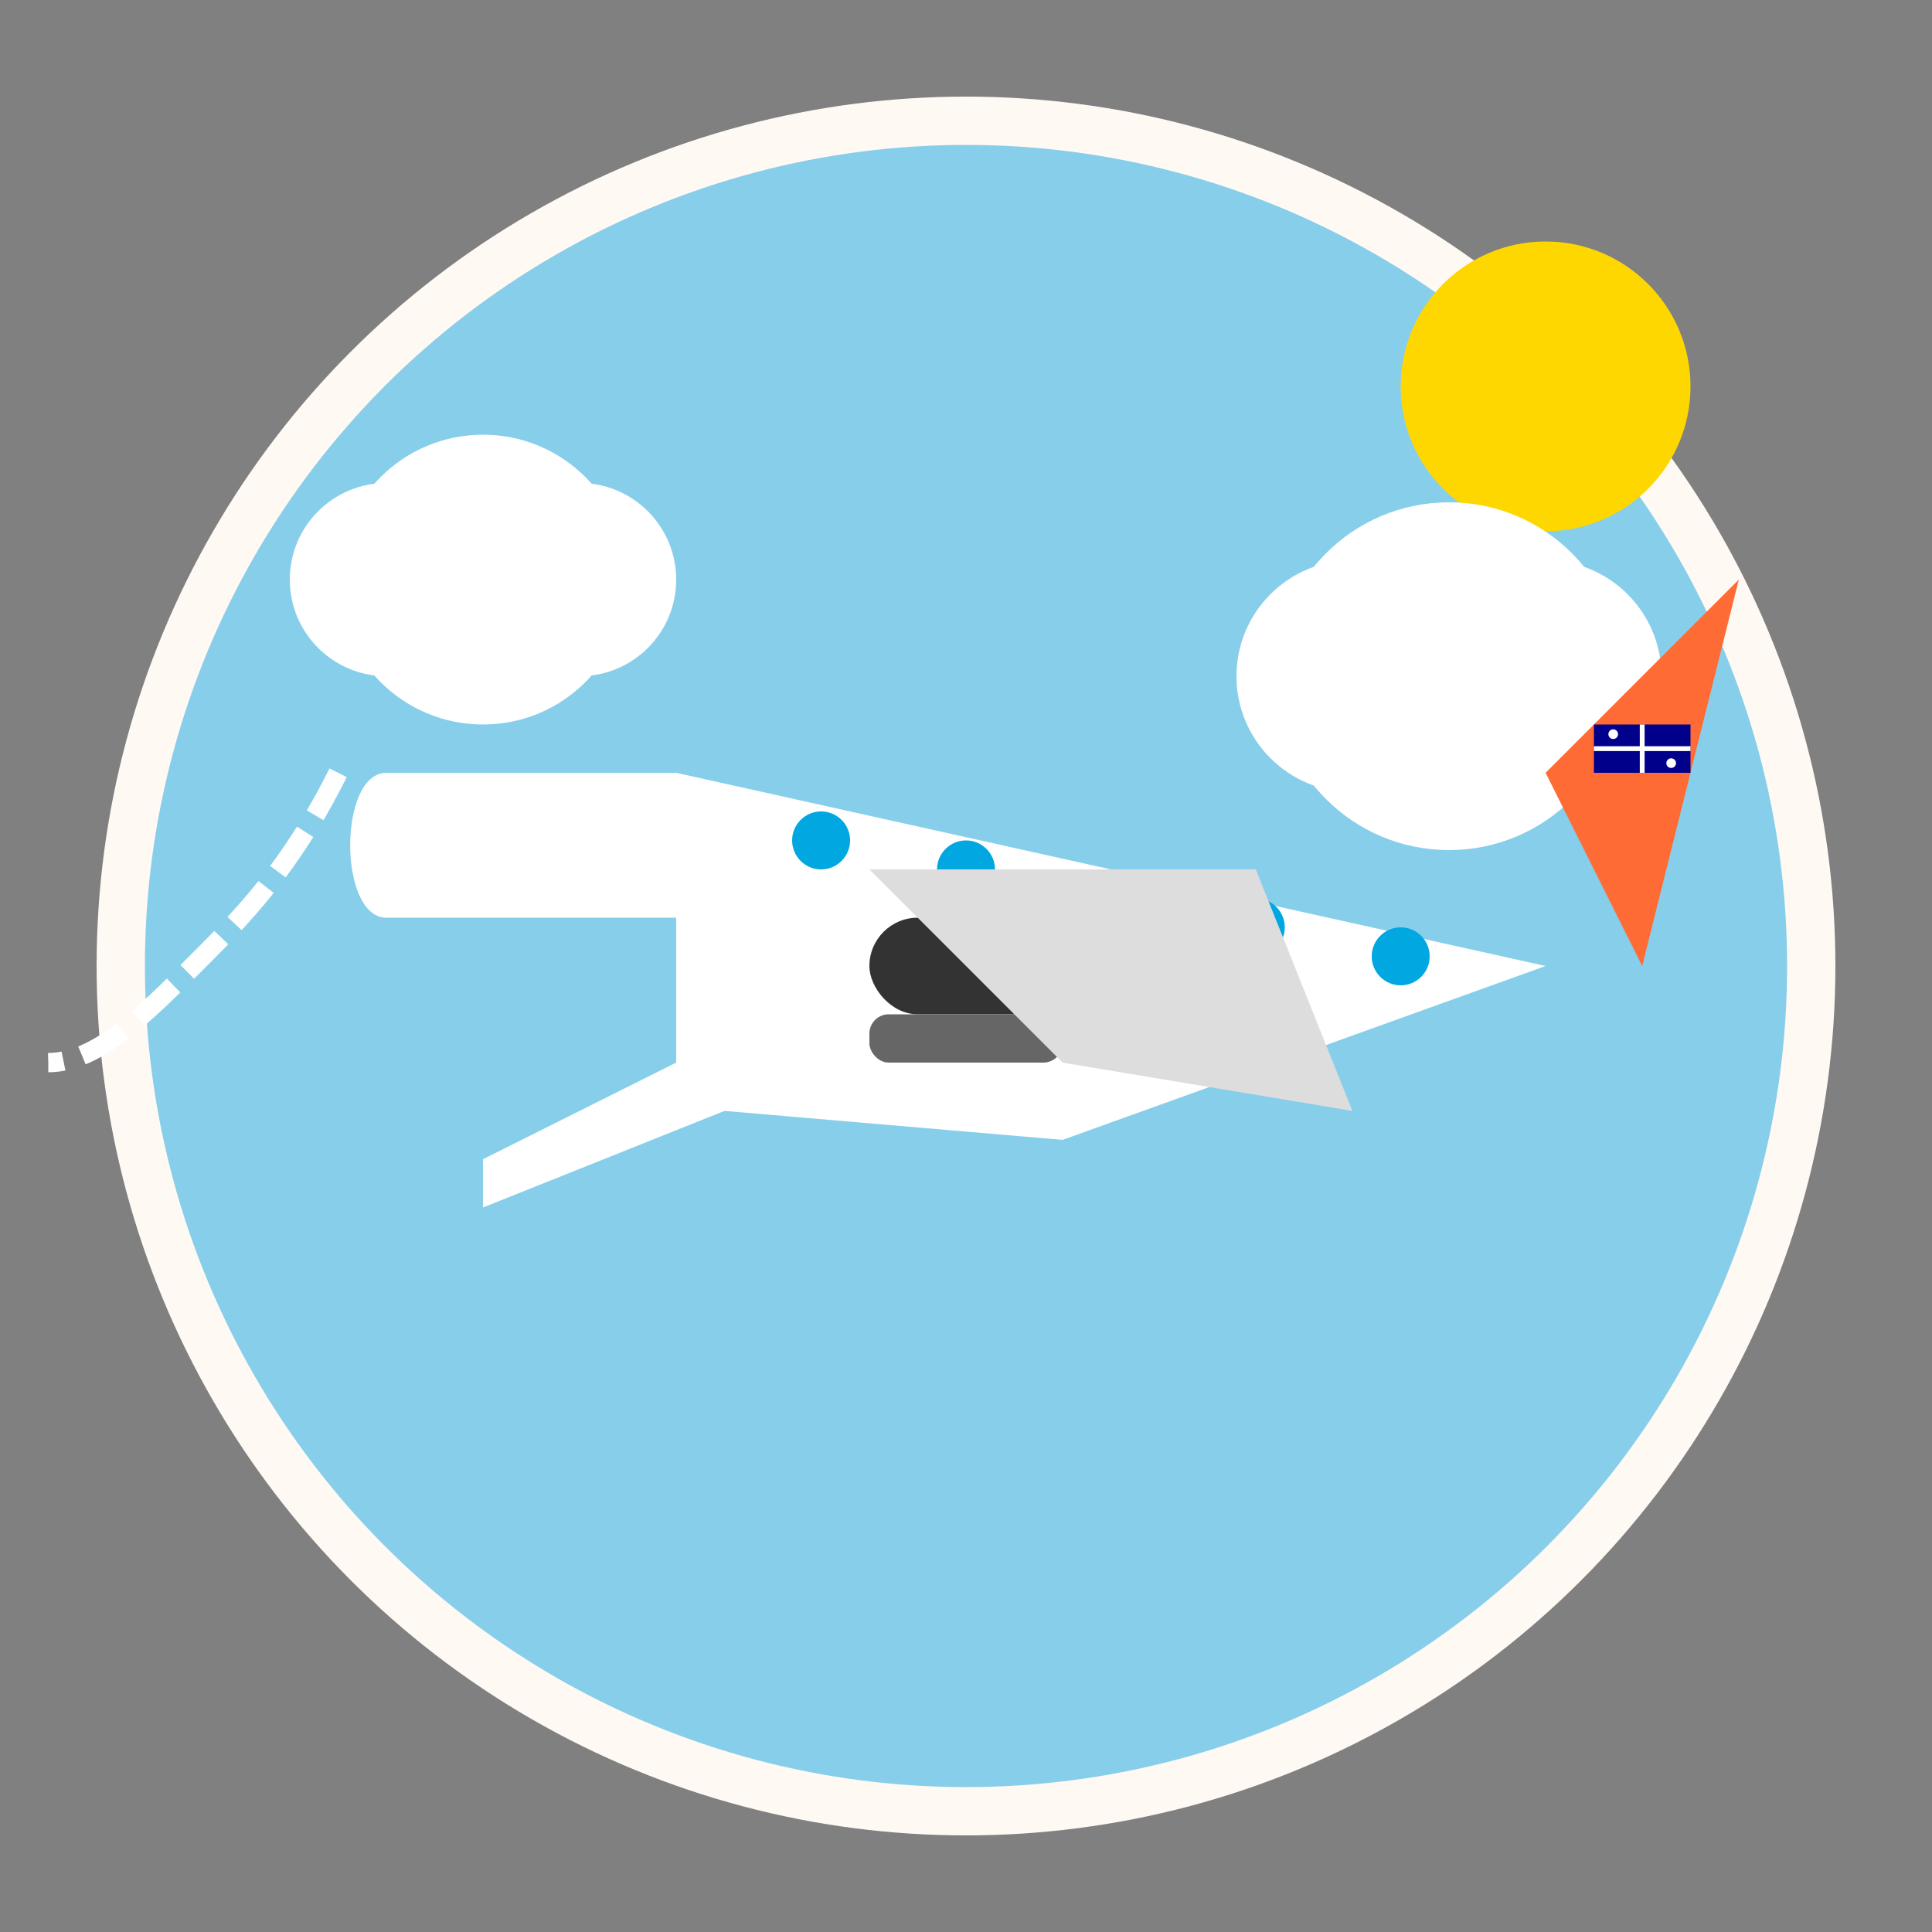<svg xmlns="http://www.w3.org/2000/svg" viewBox="0 0 200 200">
  <rect x="0" y="0" width="200" height="200" fill="#808080" stroke="none"/>
  <title>Travel Airplane</title>
  
  <!-- Background Circle -->
  <circle cx="100" cy="100" r="90" fill="#FFF9F4"/>
  
  <!-- Sky Background -->
  <circle cx="100" cy="100" r="85" fill="#87CEEB"/>
  
  <!-- Sun -->
  <circle cx="160" cy="40" r="15" fill="#FFD700"/>
  
  <!-- Clouds -->
  <circle cx="40" cy="60" r="10" fill="#FFFFFF"/>
  <circle cx="50" cy="60" r="15" fill="#FFFFFF"/>
  <circle cx="60" cy="60" r="10" fill="#FFFFFF"/>
  
  <circle cx="140" cy="70" r="12" fill="#FFFFFF"/>
  <circle cx="150" cy="70" r="18" fill="#FFFFFF"/>
  <circle cx="160" cy="70" r="12" fill="#FFFFFF"/>
  
  <!-- Airplane Body -->
  <path d="M160,100 L70,80 L40,80 C35,80 35,95 40,95 L70,95 L70,110 L50,120 L50,125 L75,115 
           L110,118 L160,100 Z" fill="#FFFFFF"/>
  
  <!-- Airplane Windows -->
  <circle cx="85" cy="87" r="3" fill="#00A7E1"/>
  <circle cx="100" cy="90" r="3" fill="#00A7E1"/>
  <circle cx="115" cy="93" r="3" fill="#00A7E1"/>
  <circle cx="130" cy="96" r="3" fill="#00A7E1"/>
  <circle cx="145" cy="99" r="3" fill="#00A7E1"/>
  
  <!-- Airplane Engines -->
  <rect x="90" y="95" width="20" height="10" rx="5" ry="5" fill="#333333"/>
  <rect x="90" y="105" width="20" height="5" rx="2" ry="2" fill="#666666"/>
  
  <!-- Airplane Tail -->
  <path d="M160,80 L180,60 L170,100 Z" fill="#FF6B35"/>
  
  <!-- Airplane Wing -->
  <path d="M90,90 L110,110 L140,115 L130,90 Z" fill="#DDDDDD"/>
  
  <!-- Flight Trail -->
  <path d="M35,80 C30,90 25,95 20,100 C15,105 10,110 5,110" fill="none" stroke="#FFFFFF" stroke-width="2" stroke-dasharray="5,2"/>
  
  <!-- Australian Flag Icon on Tail -->
  <rect x="165" y="75" width="10" height="5" fill="#00008B"/>
  <line x1="165" y1="77.5" x2="175" y2="77.5" stroke="#FFFFFF" stroke-width="0.5"/>
  <line x1="170" y1="75" x2="170" y2="80" stroke="#FFFFFF" stroke-width="0.5"/>
  <circle cx="167" cy="76" r="0.5" fill="#FFFFFF"/>
  <circle cx="173" cy="79" r="0.5" fill="#FFFFFF"/>
</svg>